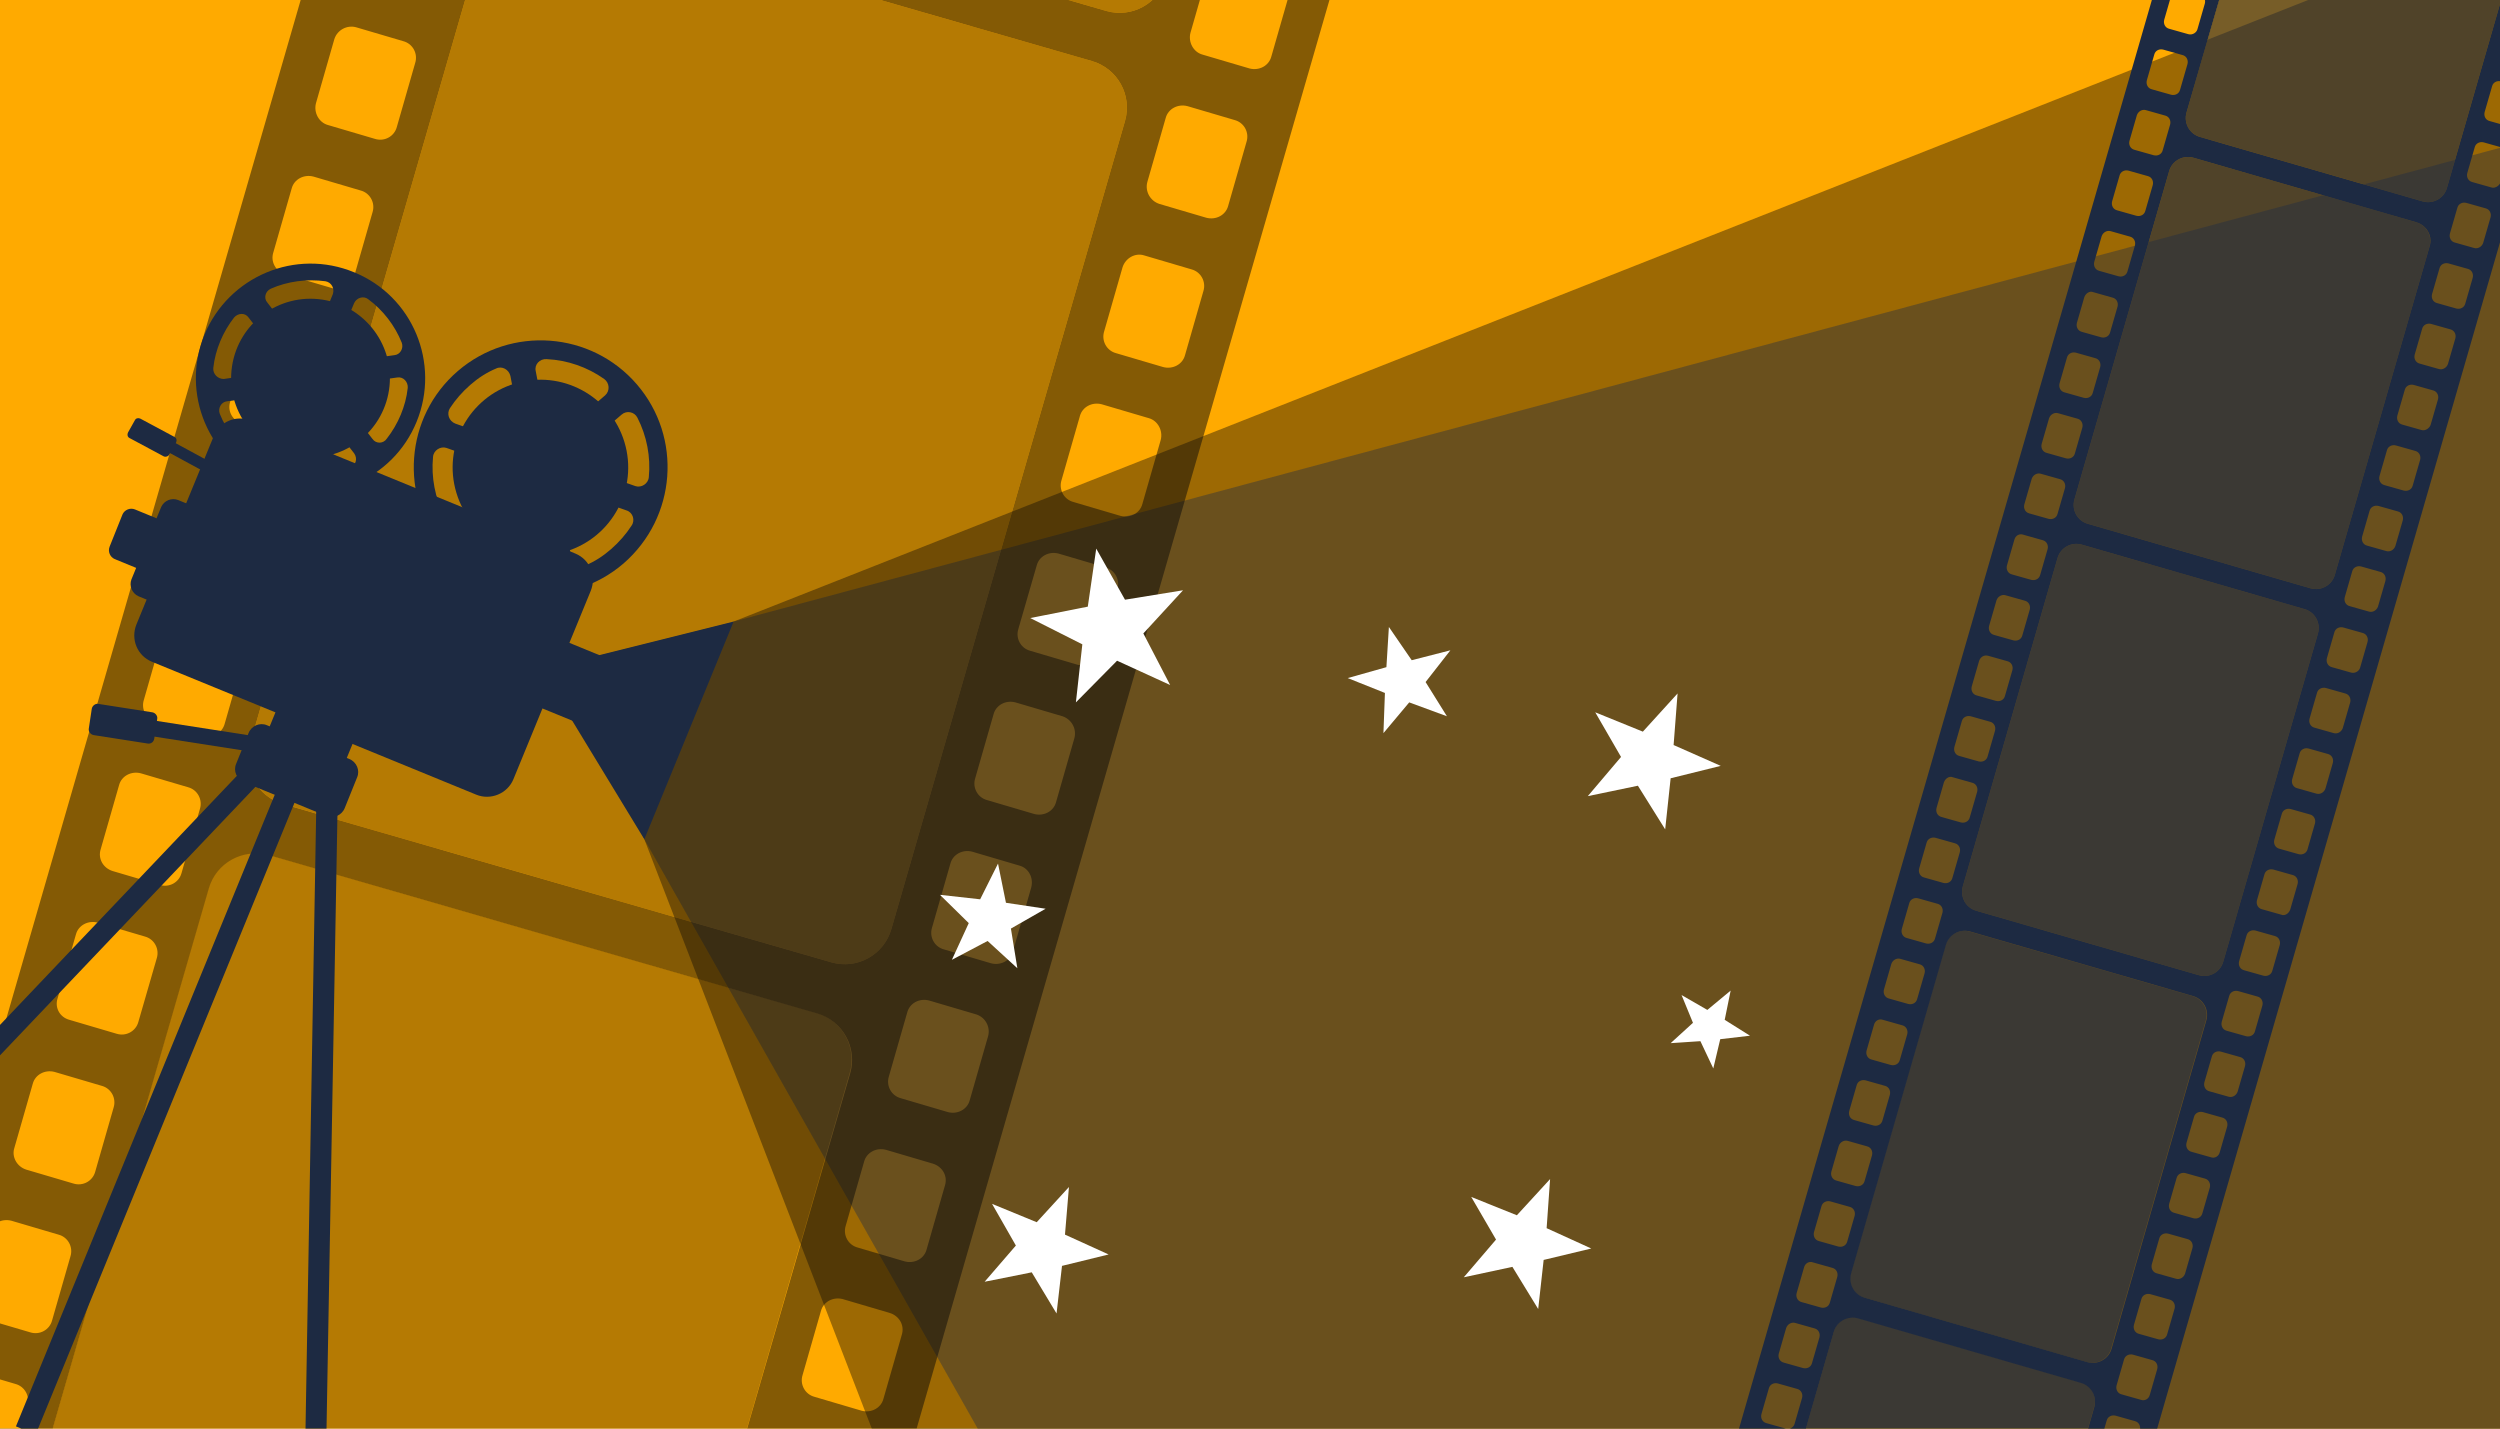 <?xml version="1.0" encoding="utf-8"?>
<!-- Generator: Adobe Illustrator 24.1.1, SVG Export Plug-In . SVG Version: 6.00 Build 0)  -->
<svg version="1.1" id="Layer_1" xmlns="http://www.w3.org/2000/svg" xmlns:xlink="http://www.w3.org/1999/xlink" x="0px" y="0px"
	 width="504px" height="288px" viewBox="0 0 504 288" style="enable-background:new 0 0 504 288;" xml:space="preserve">
<rect x="0" y="0" width="504" height="288" fill="#808080" stroke="none"/>
<style type="text/css">
	.st0{opacity:0.4;clip-path:url(#SVGID_2_);fill:#0A0909;}
	.st1{opacity:0.5;clip-path:url(#SVGID_2_);fill:#383838;}
	.st2{opacity:0.5;clip-path:url(#SVGID_2_);}
	.st3{fill:#0A0909;}
	.st4{opacity:0.6;}
	.st5{clip-path:url(#SVGID_2_);}
	.st6{fill:#1D2A42;}
	.st7{fill:#FFFFFF;}
</style>
<g>
	<g>
		<defs>
			<rect id="SVGID_1_" x="0" y="0" width="504" height="288"/>
		</defs>
		<use xlink:href="#SVGID_1_"  style="overflow:visible;fill:#FFAA00;"/>
		<clipPath id="SVGID_2_">
			<use xlink:href="#SVGID_1_"  style="overflow:visible;"/>
		</clipPath>
		<polygon class="st0" points="147.9,125.3 574,-42.9 514.5,398.4 217.7,396.7 129.9,169.2 124.2,149.3 		"/>
		<polygon class="st1" points="147.9,125.3 568.9,12.4 514.5,398.4 250.9,383.1 129.9,169.2 124.2,149.3 		"/>
		<g class="st2">
			<g>
				<path class="st3" d="M-21.6,316l2.1-7.3c0.5-1.9,2.5-2.9,4.4-2.4l9.5,2.8c1.9,0.5,3,2.5,2.4,4.4l-0.7,2.6h6.4l39.6-137
					c1.5-5.2,6.9-8.1,12.1-6.7l110.5,31.9c5.2,1.5,8.2,6.9,6.7,12.1L142.5,316h34.2l98.8-341.9h-8.4l-2.1,7.2
					c-0.5,1.9-2.5,2.9-4.4,2.4l-9.5-2.8c-1.9-0.5-3-2.5-2.4-4.4l0.7-2.4h-8.1l-6.2,21.4c-1.5,5.2-6.9,8.2-12.1,6.7L126-25.9H68.1
					L-30.7,316H-21.6z M173.1,299.2l-3.7,12.9c-0.5,1.9-2.5,2.9-4.4,2.4l-9.5-2.8c-1.9-0.5-3-2.5-2.4-4.4l3.7-12.9
					c0.5-1.9,2.5-2.9,4.4-2.4l9.5,2.8C172.6,295.3,173.7,297.3,173.1,299.2z M181.8,269.1l-3.7,12.9c-0.5,1.9-2.5,2.9-4.4,2.4
					l-9.5-2.8c-1.9-0.5-3-2.5-2.4-4.4l3.7-12.9c0.5-1.9,2.5-2.9,4.4-2.4l9.5,2.8C181.3,265.3,182.4,267.2,181.8,269.1z M190.5,239
					l-3.7,12.9c-0.5,1.9-2.5,2.9-4.4,2.4l-9.5-2.8c-1.9-0.5-3-2.5-2.4-4.4l3.7-12.9c0.5-1.9,2.5-2.9,4.4-2.4l9.5,2.8
					C190,235.2,191.1,237.1,190.5,239z M199.2,208.9l-3.7,12.9c-0.5,1.9-2.5,2.9-4.4,2.4l-9.5-2.8c-1.9-0.5-3-2.5-2.4-4.4l3.7-12.9
					c0.5-1.9,2.5-2.9,4.4-2.4l9.5,2.8C198.7,205.1,199.7,207.1,199.2,208.9z M207.9,178.9l-3.7,12.9c-0.5,1.9-2.5,2.9-4.4,2.4
					l-9.5-2.8c-1.9-0.5-3-2.5-2.4-4.4l3.7-12.9c0.5-1.9,2.5-2.9,4.4-2.4l9.5,2.8C207.4,175,208.4,177,207.9,178.9z M216.6,148.8
					l-3.7,12.9c-0.5,1.9-2.5,2.9-4.4,2.4l-9.5-2.8c-1.9-0.5-3-2.5-2.4-4.4l3.7-12.9c0.5-1.9,2.5-2.9,4.4-2.4l9.5,2.8
					C216,145,217.1,146.9,216.6,148.8z M225.3,118.7l-3.7,12.9c-0.5,1.9-2.5,2.9-4.4,2.4l-9.5-2.8c-1.9-0.5-3-2.5-2.4-4.4L209,114
					c0.5-1.9,2.5-2.9,4.4-2.4l9.5,2.8C224.7,114.9,225.8,116.8,225.3,118.7z M234,88.7l-3.7,12.9c-0.5,1.9-2.5,2.9-4.4,2.4l-9.5-2.8
					c-1.9-0.5-3-2.5-2.4-4.4l3.7-12.9c0.5-1.9,2.5-2.9,4.4-2.4l9.5,2.8C233.4,84.8,234.5,86.8,234,88.7z M240,6.6l3.7-12.9
					c0.5-1.9,2.5-2.9,4.4-2.4l9.5,2.8c1.9,0.5,3,2.5,2.4,4.4l-3.7,12.9c-0.5,1.9-2.5,2.9-4.4,2.4l-9.5-2.8
					C240.6,10.5,239.5,8.5,240,6.6z M231.3,36.7l3.7-12.9c0.5-1.9,2.5-2.9,4.4-2.4l9.5,2.8c1.9,0.5,3,2.5,2.4,4.4l-3.7,12.9
					c-0.5,1.9-2.5,2.9-4.4,2.4l-9.5-2.8C231.9,40.5,230.8,38.6,231.3,36.7z M230.7,51.5l9.5,2.8c1.9,0.5,3,2.5,2.4,4.4l-3.7,12.9
					c-0.5,1.9-2.5,2.9-4.4,2.4l-9.5-2.8c-1.9-0.5-3-2.5-2.4-4.4l3.7-12.9C226.9,52,228.9,50.9,230.7,51.5z M109.6-19.6l110.5,31.9
					c5.2,1.5,8.2,6.9,6.7,12.1l-47.1,162.9c-1.5,5.2-6.9,8.2-12.1,6.7L57.1,162.1c-5.2-1.5-8.2-6.9-6.7-12.1L97.5-12.9
					C99-18.1,104.4-21.1,109.6-19.6z M72.4-9.2l3.7-12.9c0.5-1.9,2.5-2.9,4.4-2.4l9.5,2.8c1.9,0.5,3,2.5,2.4,4.4L88.7-4.5
					c-0.5,1.9-2.5,3-4.4,2.4l-9.5-2.8C73-5.4,71.9-7.4,72.4-9.2z M63.7,20.8l3.7-12.9C68,6,70,5,71.8,5.5l9.5,2.8
					c1.9,0.5,3,2.5,2.4,4.4L80,25.6c-0.5,1.9-2.5,3-4.4,2.4l-9.5-2.8C64.3,24.7,63.2,22.7,63.7,20.8z M55.1,50.9L58.8,38
					c0.5-1.9,2.5-2.9,4.4-2.4l9.5,2.8c1.9,0.5,3,2.5,2.4,4.4l-3.7,12.9c-0.5,1.9-2.5,3-4.4,2.4l-9.5-2.8
					C55.6,54.7,54.5,52.8,55.1,50.9z M46.4,81l3.7-12.9c0.5-1.9,2.5-2.9,4.4-2.4l9.5,2.8c1.9,0.5,3,2.5,2.4,4.4l-3.7,12.9
					c-0.5,1.9-2.5,3-4.4,2.4l-9.5-2.8C46.9,84.8,45.8,82.9,46.4,81z M37.7,111.1l3.7-12.9c0.5-1.9,2.5-2.9,4.4-2.4l9.5,2.8
					c1.9,0.5,3,2.5,2.4,4.4L54,115.8c-0.5,1.9-2.5,3-4.4,2.4l-9.5-2.8C38.2,114.9,37.1,112.9,37.7,111.1z M29,141.1l3.7-12.9
					c0.5-1.9,2.5-2.9,4.4-2.4l9.5,2.8c1.9,0.5,3,2.5,2.4,4.4l-3.7,12.9c-0.5,1.9-2.5,3-4.4,2.4l-9.5-2.8C29.5,145,28.4,143,29,141.1
					z M20.3,171.2l3.7-12.9c0.5-1.9,2.5-2.9,4.4-2.4l9.5,2.8c1.9,0.5,3,2.5,2.4,4.4l-3.7,12.9c-0.5,1.9-2.5,3-4.4,2.4l-9.5-2.8
					C20.8,175,19.7,173.1,20.3,171.2z M11.6,201.3l3.7-12.9c0.5-1.9,2.5-2.9,4.4-2.4l9.5,2.8c1.9,0.5,3,2.5,2.4,4.4L27.9,206
					c-0.5,1.9-2.5,3-4.4,2.4l-9.5-2.8C12.1,205.1,11,203.2,11.6,201.3z M2.9,231.4l3.7-12.9c0.5-1.9,2.5-2.9,4.4-2.4l9.5,2.8
					c1.9,0.5,3,2.5,2.4,4.4l-3.7,12.9c-0.5,1.9-2.5,3-4.4,2.4l-9.5-2.8C3.4,235.2,2.3,233.2,2.9,231.4z M-5.8,261.4l3.7-12.9
					c0.5-1.9,2.5-2.9,4.4-2.4l9.5,2.8c1.9,0.5,3,2.5,2.4,4.4l-3.7,12.9c-0.5,1.9-2.5,3-4.4,2.4l-9.5-2.8
					C-5.3,265.3-6.3,263.3-5.8,261.4z M-14.5,291.5l3.7-12.9c0.5-1.9,2.5-2.9,4.4-2.4l9.5,2.8c1.9,0.5,3,2.5,2.4,4.4l-3.7,12.9
					c-0.5,1.9-2.5,3-4.4,2.4l-9.5-2.8C-14,295.3-15,293.4-14.5,291.5z"/>
			</g>
			<g class="st4">
				<path class="st3" d="M142.5,316l28.8-99.7c1.5-5.2-1.5-10.6-6.7-12.1L54.1,172.3c-5.2-1.5-10.6,1.5-12.1,6.7L2.5,316H142.5z"/>
				<path class="st3" d="M109.6-19.6c-5.2-1.5-10.6,1.5-12.1,6.7L50.4,150c-1.5,5.2,1.5,10.6,6.7,12.1L167.6,194
					c5.2,1.5,10.6-1.5,12.1-6.7l47.1-162.9c1.5-5.2-1.5-10.6-6.7-12.1L109.6-19.6z"/>
				<path class="st3" d="M126-25.9L223,2.2c5.2,1.5,10.6-1.5,12.1-6.7l6.2-21.4H126z"/>
			</g>
		</g>
		<g class="st5">
			<g>
				<path class="st6" d="M412,367.2L528-34.2h-21.7l3.4,1c2.1,0.6,3.3,2.8,2.7,4.9l-19.1,66.2c-0.6,2.1-2.8,3.3-4.9,2.7l-44.9-13
					c-2.1-0.6-3.3-2.8-2.7-4.9l16.5-56.9h-2.6l-1,3.4c-0.2,0.8-1,1.2-1.8,1l-3.9-1.1c-0.8-0.2-1.2-1-1-1.8l0.4-1.5h-3.7l-116,401.4
					h3.7l0.5-1.8c0.2-0.8,1-1.2,1.8-1l3.9,1.1c0.7,0.2,1.1,0.9,1,1.6h2.6l6-20.8c0.6-2.1,2.8-3.3,4.9-2.7l44.9,13
					c2.1,0.6,3.3,2.8,2.7,4.9l-1.6,5.6h6.7l-1.8-0.5c-0.8-0.2-1.2-1-1-1.8l1.5-5.2c0.2-0.8,1-1.2,1.8-1l3.9,1.1c0.8,0.2,1.2,1,1,1.8
					l-1.5,5.2c0,0.1-0.1,0.3-0.2,0.4H412z M350.6,334.7l19.1-66.2c0.6-2.1,2.8-3.3,4.9-2.7l44.9,13c2.1,0.6,3.3,2.8,2.7,4.9
					l-19.1,66.2c-0.6,2.1-2.8,3.3-4.9,2.7l-44.9-13C351.2,339,349.9,336.8,350.6,334.7z M444.8,205.7l-19.1,66.2
					c-0.6,2.1-2.8,3.3-4.9,2.7l-44.9-13c-2.1-0.6-3.3-2.8-2.7-4.9l19.1-66.2c0.6-2.1,2.8-3.3,4.9-2.7l44.9,13
					C444.2,201.4,445.4,203.6,444.8,205.7z M443.3,196.6l-44.9-13c-2.1-0.6-3.3-2.8-2.7-4.9l19.1-66.2c0.6-2.1,2.8-3.3,4.9-2.7
					l44.9,13c2.1,0.6,3.3,2.8,2.7,4.9l-19.1,66.2C447.6,196,445.4,197.2,443.3,196.6z M337.2,352.2l3.9,1.1c0.8,0.2,1.2,1,1,1.8
					l-1.5,5.2c-0.2,0.8-1,1.2-1.8,1l-3.9-1.1c-0.8-0.2-1.2-1-1-1.8l1.5-5.2C335.6,352.5,336.4,352,337.2,352.2z M340.7,340l3.9,1.1
					c0.8,0.2,1.2,1,1,1.8l-1.5,5.2c-0.2,0.8-1,1.2-1.8,1l-3.9-1.1c-0.8-0.2-1.2-1-1-1.8l1.5-5.2C339.2,340.2,340,339.8,340.7,340z
					 M344.3,327.8l3.9,1.1c0.8,0.2,1.2,1,1,1.8l-1.5,5.2c-0.2,0.8-1,1.2-1.8,1l-3.9-1.1c-0.8-0.2-1.2-1-1-1.8l1.5-5.2
					C342.7,328,343.5,327.6,344.3,327.8z M347.8,315.6l3.9,1.1c0.8,0.2,1.2,1,1,1.8l-1.5,5.2c-0.2,0.8-1,1.2-1.8,1l-3.9-1.1
					c-0.8-0.2-1.2-1-1-1.8l1.5-5.2C346.2,315.8,347,315.4,347.8,315.6z M351.3,303.4l3.9,1.1c0.8,0.2,1.2,1,1,1.8l-1.5,5.2
					c-0.2,0.8-1,1.2-1.8,1l-3.9-1.1c-0.8-0.2-1.2-1-1-1.8l1.5-5.2C349.8,303.6,350.6,303.1,351.3,303.4z M354.9,291.1l3.9,1.1
					c0.8,0.2,1.2,1,1,1.8l-1.5,5.2c-0.2,0.8-1,1.2-1.8,1l-3.9-1.1c-0.8-0.2-1.2-1-1-1.8l1.5-5.2
					C353.3,291.3,354.1,290.9,354.9,291.1z M358.4,278.9l3.9,1.1c0.8,0.2,1.2,1,1,1.8l-1.5,5.2c-0.2,0.8-1,1.2-1.8,1l-3.9-1.1
					c-0.8-0.2-1.2-1-1-1.8l1.5-5.2C356.8,279.1,357.6,278.7,358.4,278.9z M361.9,266.7l3.9,1.1c0.8,0.2,1.2,1,1,1.8l-1.5,5.2
					c-0.2,0.8-1,1.2-1.8,1l-3.9-1.1c-0.8-0.2-1.2-1-1-1.8l1.5-5.2C360.4,266.9,361.2,266.5,361.9,266.7z M365.5,254.5l3.9,1.1
					c0.8,0.2,1.2,1,1,1.8l-1.5,5.2c-0.2,0.8-1,1.2-1.8,1l-3.9-1.1c-0.8-0.2-1.2-1-1-1.8l1.5-5.2
					C363.9,254.7,364.7,254.2,365.5,254.5z M369,242.2l3.9,1.1c0.8,0.2,1.2,1,1,1.8l-1.5,5.2c-0.2,0.8-1,1.2-1.8,1l-3.9-1.1
					c-0.8-0.2-1.2-1-1-1.8l1.5-5.2C367.4,242.4,368.2,242,369,242.2z M372.5,230l3.9,1.1c0.8,0.2,1.2,1,1,1.8l-1.5,5.2
					c-0.2,0.8-1,1.2-1.8,1l-3.9-1.1c-0.8-0.2-1.2-1-1-1.8l1.5-5.2C371,230.2,371.8,229.8,372.5,230z M376.1,217.8l3.9,1.1
					c0.8,0.2,1.2,1,1,1.8l-1.5,5.2c-0.2,0.8-1,1.2-1.8,1l-3.9-1.1c-0.8-0.2-1.2-1-1-1.8l1.5-5.2C374.5,218,375.3,217.6,376.1,217.8z
					 M379.6,205.6l3.9,1.1c0.8,0.2,1.2,1,1,1.8l-1.5,5.2c-0.2,0.8-1,1.2-1.8,1l-3.9-1.1c-0.8-0.2-1.2-1-1-1.8l1.5-5.2
					C378,205.8,378.8,205.3,379.6,205.6z M383.1,193.3l3.9,1.1c0.8,0.2,1.2,1,1,1.8l-1.5,5.2c-0.2,0.8-1,1.2-1.8,1l-3.9-1.1
					c-0.8-0.2-1.2-1-1-1.8l1.5-5.2C381.6,193.5,382.4,193.1,383.1,193.3z M386.7,181.1l3.9,1.1c0.8,0.2,1.2,1,1,1.8l-1.5,5.2
					c-0.2,0.8-1,1.2-1.8,1l-3.9-1.1c-0.8-0.2-1.2-1-1-1.8l1.5-5.2C385.1,181.3,385.9,180.9,386.7,181.1z M390.2,168.9l3.9,1.1
					c0.8,0.2,1.2,1,1,1.8l-1.5,5.2c-0.2,0.8-1,1.2-1.8,1l-3.9-1.1c-0.8-0.2-1.2-1-1-1.8l1.5-5.2
					C388.6,169.1,389.4,168.7,390.2,168.9z M393.7,156.7l3.9,1.1c0.8,0.2,1.2,1,1,1.8l-1.5,5.2c-0.2,0.8-1,1.2-1.8,1l-3.9-1.1
					c-0.8-0.2-1.2-1-1-1.8l1.5-5.2C392.2,156.9,393,156.4,393.7,156.7z M397.3,144.4l3.9,1.1c0.8,0.2,1.2,1,1,1.8l-1.5,5.2
					c-0.2,0.8-1,1.2-1.8,1l-3.9-1.1c-0.8-0.2-1.2-1-1-1.8l1.5-5.2C395.7,144.6,396.5,144.2,397.3,144.4z M400.8,132.2l3.9,1.1
					c0.8,0.2,1.2,1,1,1.8l-1.5,5.2c-0.2,0.8-1,1.2-1.8,1l-3.9-1.1c-0.8-0.2-1.2-1-1-1.8l1.5-5.2C399.3,132.4,400,132,400.8,132.2z
					 M404.3,120l3.9,1.1c0.8,0.2,1.2,1,1,1.8l-1.5,5.2c-0.2,0.8-1,1.2-1.8,1L402,128c-0.8-0.2-1.2-1-1-1.8l1.5-5.2
					C402.8,120.2,403.6,119.8,404.3,120z M407.9,107.8l3.9,1.1c0.8,0.2,1.2,1,1,1.8l-1.5,5.2c-0.2,0.8-1,1.2-1.8,1l-3.9-1.1
					c-0.8-0.2-1.2-1-1-1.8l1.5-5.2C406.3,108,407.1,107.5,407.9,107.8z M411.4,95.5l3.9,1.1c0.8,0.2,1.2,1,1,1.8l-1.5,5.2
					c-0.2,0.8-1,1.2-1.8,1l-3.9-1.1c-0.8-0.2-1.2-1-1-1.8l1.5-5.2C409.9,95.7,410.7,95.3,411.4,95.5z M414.9,83.3l3.9,1.1
					c0.8,0.2,1.2,1,1,1.8l-1.5,5.2c-0.2,0.8-1,1.2-1.8,1l-3.9-1.1c-0.8-0.2-1.2-1-1-1.8l1.5-5.2C413.4,83.5,414.2,83.1,414.9,83.3z
					 M418.5,71.1l3.9,1.1c0.8,0.2,1.2,1,1,1.8l-1.5,5.2c-0.2,0.8-1,1.2-1.8,1l-3.9-1.1c-0.8-0.2-1.2-1-1-1.8l1.5-5.2
					C416.9,71.3,417.7,70.9,418.5,71.1z M422,58.9l3.9,1.1c0.8,0.2,1.2,1,1,1.8l-1.5,5.2c-0.2,0.8-1,1.2-1.8,1l-3.9-1.1
					c-0.8-0.2-1.2-1-1-1.8l1.5-5.2C420.5,59.1,421.3,58.6,422,58.9z M425.5,46.6l3.9,1.1c0.8,0.2,1.2,1,1,1.8l-1.5,5.2
					c-0.2,0.8-1,1.2-1.8,1l-3.9-1.1c-0.8-0.2-1.2-1-1-1.8l1.5-5.2C424,46.8,424.8,46.4,425.5,46.6z M429.1,34.4l3.9,1.1
					c0.8,0.2,1.2,1,1,1.8l-1.5,5.2c-0.2,0.8-1,1.2-1.8,1l-3.9-1.1c-0.8-0.2-1.2-1-1-1.8l1.5-5.2C427.5,34.6,428.3,34.2,429.1,34.4z
					 M432.6,22.2l3.9,1.1c0.8,0.2,1.2,1,1,1.8l-1.5,5.2c-0.2,0.8-1,1.2-1.8,1l-3.9-1.1c-0.8-0.2-1.2-1-1-1.8l1.5-5.2
					C431.1,22.4,431.9,22,432.6,22.2z M448.3-17.6l-3.9-1.1c-0.8-0.2-1.2-1-1-1.8l1.5-5.2c0.2-0.8,1-1.2,1.8-1l3.9,1.1
					c0.8,0.2,1.2,1,1,1.8l-1.5,5.2C449.9-17.8,449.1-17.4,448.3-17.6z M444.8-5.4l-3.9-1.1c-0.8-0.2-1.2-1-1-1.8l1.5-5.2
					c0.2-0.8,1-1.2,1.8-1l3.9,1.1c0.8,0.2,1.2,1,1,1.8l-1.5,5.2C446.3-5.6,445.5-5.1,444.8-5.4z M441.2,6.9l-3.9-1.1
					c-0.8-0.2-1.2-1-1-1.8l1.5-5.2c0.2-0.8,1-1.2,1.8-1l3.9,1.1c0.8,0.2,1.2,1,1,1.8L443,5.9C442.8,6.6,442,7.1,441.2,6.9z
					 M439.5,18.1c-0.2,0.8-1,1.2-1.8,1l-3.9-1.1c-0.8-0.2-1.2-1-1-1.8l1.5-5.2c0.2-0.8,1-1.2,1.8-1l3.9,1.1c0.8,0.2,1.2,1,1,1.8
					L439.5,18.1z M489.8,49.7l-19.1,66.2c-0.6,2.1-2.8,3.3-4.9,2.7l-44.9-13c-2.1-0.6-3.3-2.8-2.7-4.9l19.1-66.2
					c0.6-2.1,2.8-3.3,4.9-2.7l44.9,13C489.2,45.4,490.5,47.6,489.8,49.7z M520-23.4l-3.9-1.1c-0.8-0.2-1.2-1-1-1.8l1.5-5.2
					c0.2-0.8,1-1.2,1.8-1l3.9,1.1c0.8,0.2,1.2,1,1,1.8l-1.5,5.2C521.5-23.6,520.7-23.1,520-23.4z M516.4-11.1l-3.9-1.1
					c-0.8-0.2-1.2-1-1-1.8l1.5-5.2c0.2-0.8,1-1.2,1.8-1l3.9,1.1c0.8,0.2,1.2,1,1,1.8l-1.5,5.2C518-11.4,517.2-10.9,516.4-11.1z
					 M512.9,1.1L509,0c-0.8-0.2-1.2-1-1-1.8l1.5-5.2c0.2-0.8,1-1.2,1.8-1l3.9,1.1c0.8,0.2,1.2,1,1,1.8l-1.5,5.2
					C514.4,0.9,513.7,1.3,512.9,1.1z M509.4,13.3l-3.9-1.1c-0.8-0.2-1.2-1-1-1.8l1.5-5.2c0.2-0.8,1-1.2,1.8-1l3.9,1.1
					c0.8,0.2,1.2,1,1,1.8l-1.5,5.2C510.9,13.1,510.1,13.5,509.4,13.3z M505.8,25.5l-3.9-1.1c-0.8-0.2-1.2-1-1-1.8l1.5-5.2
					c0.2-0.8,1-1.2,1.8-1l3.9,1.1c0.8,0.2,1.2,1,1,1.8l-1.5,5.2C507.4,25.3,506.6,25.7,505.8,25.5z M502.3,37.8l-3.9-1.1
					c-0.8-0.2-1.2-1-1-1.8l1.5-5.2c0.2-0.8,1-1.2,1.8-1l3.9,1.1c0.8,0.2,1.2,1,1,1.8l-1.5,5.2C503.8,37.5,503,38,502.3,37.8z
					 M498.8,50l-3.9-1.1c-0.8-0.2-1.2-1-1-1.8l1.5-5.2c0.2-0.8,1-1.2,1.8-1l3.9,1.1c0.8,0.2,1.2,1,1,1.8l-1.5,5.2
					C500.3,49.8,499.5,50.2,498.8,50z M495.2,62.2l-3.9-1.1c-0.8-0.2-1.2-1-1-1.8l1.5-5.2c0.2-0.8,1-1.2,1.8-1l3.9,1.1
					c0.8,0.2,1.2,1,1,1.8l-1.5,5.2C496.8,62,496,62.4,495.2,62.2z M491.7,74.4l-3.9-1.1c-0.8-0.2-1.2-1-1-1.8l1.5-5.2
					c0.2-0.8,1-1.2,1.8-1l3.9,1.1c0.8,0.2,1.2,1,1,1.8l-1.5,5.2C493.2,74.2,492.4,74.6,491.7,74.4z M488.2,86.7l-3.9-1.1
					c-0.8-0.2-1.2-1-1-1.8l1.5-5.2c0.2-0.8,1-1.2,1.8-1l3.9,1.1c0.8,0.2,1.2,1,1,1.8l-1.5,5.2C489.7,86.4,488.9,86.9,488.2,86.7z
					 M484.6,98.9l-3.9-1.1c-0.8-0.2-1.2-1-1-1.8l1.5-5.2c0.2-0.8,1-1.2,1.8-1l3.9,1.1c0.8,0.2,1.2,1,1,1.8l-1.5,5.2
					C486.2,98.7,485.4,99.1,484.6,98.9z M481.1,111.1l-3.9-1.1c-0.8-0.2-1.2-1-1-1.8l1.5-5.2c0.2-0.8,1-1.2,1.8-1l3.9,1.1
					c0.8,0.2,1.2,1,1,1.8l-1.5,5.2C482.6,110.9,481.8,111.3,481.1,111.1z M477.6,123.3l-3.9-1.1c-0.8-0.2-1.2-1-1-1.8l1.5-5.2
					c0.2-0.8,1-1.2,1.8-1l3.9,1.1c0.8,0.2,1.2,1,1,1.8l-1.5,5.2C479.1,123.1,478.3,123.5,477.6,123.3z M474,135.6l-3.9-1.1
					c-0.8-0.2-1.2-1-1-1.8l1.5-5.2c0.2-0.8,1-1.2,1.8-1l3.9,1.1c0.8,0.2,1.2,1,1,1.8l-1.5,5.2C475.6,135.3,474.8,135.8,474,135.6z
					 M470.5,147.8l-3.9-1.1c-0.8-0.2-1.2-1-1-1.8l1.5-5.2c0.2-0.8,1-1.2,1.8-1l3.9,1.1c0.8,0.2,1.2,1,1,1.8l-1.5,5.2
					C472,147.6,471.2,148,470.5,147.8z M467,160l-3.9-1.1c-0.8-0.2-1.2-1-1-1.8l1.5-5.2c0.2-0.8,1-1.2,1.8-1l3.9,1.1
					c0.8,0.2,1.2,1,1,1.8l-1.5,5.2C468.5,159.8,467.7,160.2,467,160z M463.4,172.2l-3.9-1.1c-0.8-0.2-1.2-1-1-1.8l1.5-5.2
					c0.2-0.8,1-1.2,1.8-1l3.9,1.1c0.8,0.2,1.2,1,1,1.8l-1.5,5.2C465,172,464.2,172.4,463.4,172.2z M459.9,184.4l-3.9-1.1
					c-0.8-0.2-1.2-1-1-1.8l1.5-5.2c0.2-0.8,1-1.2,1.8-1l3.9,1.1c0.8,0.2,1.2,1,1,1.8l-1.5,5.2C461.4,184.2,460.6,184.7,459.9,184.4z
					 M456.3,196.7l-3.9-1.1c-0.8-0.2-1.2-1-1-1.8l1.5-5.2c0.2-0.8,1-1.2,1.8-1l3.9,1.1c0.8,0.2,1.2,1,1,1.8l-1.5,5.2
					C457.9,196.5,457.1,196.9,456.3,196.7z M452.8,208.9l-3.9-1.1c-0.8-0.2-1.2-1-1-1.8l1.5-5.2c0.2-0.8,1-1.2,1.8-1l3.9,1.1
					c0.8,0.2,1.2,1,1,1.8l-1.5,5.2C454.4,208.7,453.6,209.1,452.8,208.9z M449.3,221.1l-3.9-1.1c-0.8-0.2-1.2-1-1-1.8l1.5-5.2
					c0.2-0.8,1-1.2,1.8-1l3.9,1.1c0.8,0.2,1.2,1,1,1.8l-1.5,5.2C450.8,220.9,450,221.3,449.3,221.1z M445.7,233.3l-3.9-1.1
					c-0.8-0.2-1.2-1-1-1.8l1.5-5.2c0.2-0.8,1-1.2,1.8-1l3.9,1.1c0.8,0.2,1.2,1,1,1.8l-1.5,5.2C447.3,233.1,446.5,233.6,445.7,233.3z
					 M442.2,245.6l-3.9-1.1c-0.8-0.2-1.2-1-1-1.8l1.5-5.2c0.2-0.8,1-1.2,1.8-1l3.9,1.1c0.8,0.2,1.2,1,1,1.8l-1.5,5.2
					C443.8,245.4,443,245.8,442.2,245.6z M438.7,257.8l-3.9-1.1c-0.8-0.2-1.2-1-1-1.8l1.5-5.2c0.2-0.8,1-1.2,1.8-1l3.9,1.1
					c0.8,0.2,1.2,1,1,1.8l-1.5,5.2C440.2,257.6,439.4,258,438.7,257.8z M435.1,270l-3.9-1.1c-0.8-0.2-1.2-1-1-1.8l1.5-5.2
					c0.2-0.8,1-1.2,1.8-1l3.9,1.1c0.8,0.2,1.2,1,1,1.8l-1.5,5.2C436.7,269.8,435.9,270.2,435.1,270z M431.6,282.2l-3.9-1.1
					c-0.8-0.2-1.2-1-1-1.8l1.5-5.2c0.2-0.8,1-1.2,1.8-1l3.9,1.1c0.8,0.2,1.2,1,1,1.8l-1.5,5.2C433.2,282,432.4,282.5,431.6,282.2z
					 M428.1,294.5l-3.9-1.1c-0.8-0.2-1.2-1-1-1.8l1.5-5.2c0.2-0.8,1-1.2,1.8-1l3.9,1.1c0.8,0.2,1.2,1,1,1.8l-1.5,5.2
					C429.6,294.3,428.8,294.7,428.1,294.5z M424.5,306.7l-3.9-1.1c-0.8-0.2-1.2-1-1-1.8l1.5-5.2c0.2-0.8,1-1.2,1.8-1l3.9,1.1
					c0.8,0.2,1.2,1,1,1.8l-1.5,5.2C426.1,306.5,425.3,306.9,424.5,306.7z M421,318.9l-3.9-1.1c-0.8-0.2-1.2-1-1-1.8l1.5-5.2
					c0.2-0.8,1-1.2,1.8-1l3.9,1.1c0.8,0.2,1.2,1,1,1.8l-1.5,5.2C422.6,318.7,421.8,319.1,421,318.9z M417.5,331.1l-3.9-1.1
					c-0.8-0.2-1.2-1-1-1.8l1.5-5.2c0.2-0.8,1-1.2,1.8-1l3.9,1.1c0.8,0.2,1.2,1,1,1.8l-1.5,5.2C419,330.9,418.2,331.4,417.5,331.1z
					 M413.9,343.4l-3.9-1.1c-0.8-0.2-1.2-1-1-1.8l1.5-5.2c0.2-0.8,1-1.2,1.8-1l3.9,1.1c0.8,0.2,1.2,1,1,1.8l-1.5,5.2
					C415.5,343.2,414.7,343.6,413.9,343.4z M413.7,349.4l-1.5,5.2c-0.2,0.8-1,1.2-1.8,1l-3.9-1.1c-0.8-0.2-1.2-1-1-1.8l1.5-5.2
					c0.2-0.8,1-1.2,1.8-1l3.9,1.1C413.5,347.8,413.9,348.6,413.7,349.4z"/>
			</g>
			<g class="st4">
				<path class="st6" d="M398.1,367.2h-56.9l6-20.8c0.6-2.1,2.8-3.3,4.9-2.7l44.9,13c2.1,0.6,3.3,2.8,2.7,4.9L398.1,367.2z"/>
				<path class="st6" d="M374.6,265.7c-2.1-0.6-4.3,0.6-4.9,2.7l-19.1,66.2c-0.6,2.1,0.6,4.3,2.7,4.9l44.9,13
					c2.1,0.6,4.3-0.6,4.9-2.7l19.1-66.2c0.6-2.1-0.6-4.3-2.7-4.9L374.6,265.7z"/>
				<path class="st6" d="M397.1,187.8c-2.1-0.6-4.3,0.6-4.9,2.7l-19.1,66.2c-0.6,2.1,0.6,4.3,2.7,4.9l44.9,13
					c2.1,0.6,4.3-0.6,4.9-2.7l19.1-66.2c0.6-2.1-0.6-4.3-2.7-4.9L397.1,187.8z"/>
				<path class="st6" d="M419.7,109.8c-2.1-0.6-4.3,0.6-4.9,2.7l-19.1,66.2c-0.6,2.1,0.6,4.3,2.7,4.9l44.9,13
					c2.1,0.6,4.3-0.6,4.9-2.7l19.1-66.2c0.6-2.1-0.6-4.3-2.7-4.9L419.7,109.8z"/>
				<path class="st6" d="M442.2,31.8c-2.1-0.6-4.3,0.6-4.9,2.7l-19.1,66.2c-0.6,2.1,0.6,4.3,2.7,4.9l44.9,13
					c2.1,0.6,4.3-0.6,4.9-2.7l19.1-66.2c0.6-2.1-0.6-4.3-2.7-4.9L442.2,31.8z"/>
				<path class="st6" d="M457.2-34.2h49.1l3.4,1c2.1,0.6,3.3,2.8,2.7,4.9l-19.1,66.2c-0.6,2.1-2.8,3.3-4.9,2.7l-44.9-13
					c-2.1-0.6-3.3-2.8-2.7-4.9L457.2-34.2z"/>
			</g>
		</g>
		<g class="st5">
			<rect x="38" y="81" transform="matrix(0.477 -0.879 0.879 0.477 -60.981 82.891)" class="st6" width="2.3" height="23.4"/>
			<path class="st6" d="M33,92l-6.9-3.7c-0.4-0.2-0.5-0.7-0.3-1.1l1.4-2.5c0.2-0.4,0.7-0.5,1.1-0.3l6.9,3.7c0.4,0.2,0.5,0.7,0.3,1.1
				l-1.4,2.5C33.9,92,33.4,92.2,33,92z"/>
			
				<rect x="56" y="137.9" transform="matrix(0.379 -0.925 0.925 0.379 -95.892 149.591)" class="st6" width="15" height="16.8"/>
			<path class="st6" d="M65.8,164.5l-16.6-6.8c-1.5-0.6-2.2-2.3-1.6-3.7l2.5-6.2c0.6-1.5,2.3-2.2,3.7-1.6l16.6,6.8
				c1.5,0.6,2.2,2.3,1.6,3.7l-2.5,6.2C68.9,164.4,67.2,165.1,65.8,164.5z"/>
			
				<rect x="-38.6" y="220.9" transform="matrix(0.379 -0.925 0.925 0.379 -186.489 168.133)" class="st6" width="141.4" height="4.3"/>
			<polygon class="st6" points="-37.9,252.6 57.8,152 54.7,149.1 -42.1,250.9 			"/>
			<polygon class="st6" points="65.7,295.1 68.2,154.6 63.9,154.5 61.5,293.3 			"/>
			
				<rect x="36.7" y="131.5" transform="matrix(0.154 -0.988 0.988 0.154 -113.817 163.053)" class="st6" width="3.2" height="32.9"/>
			<path class="st6" d="M23.1,112.7l15.1,6.2c1,0.4,2.1-0.1,2.5-1l2.6-6.5c0.4-1-0.1-2.1-1-2.5l-15.1-6.2c-1-0.4-2.1,0.1-2.5,1
				l-2.6,6.5C21.7,111.2,22.2,112.3,23.1,112.7z"/>
			<path class="st6" d="M27.9,120.2l15.8,6.5c1.3,0.5,2.8-0.1,3.4-1.4l6-14.6c0.5-1.3-0.1-2.8-1.4-3.4l-15.8-6.5
				c-1.3-0.5-2.8,0.1-3.4,1.4l-6,14.6C26,118.1,26.6,119.6,27.9,120.2z"/>
			
				<rect x="103.6" y="125.7" transform="matrix(0.379 -0.925 0.925 0.379 -56.823 186.653)" class="st6" width="14.3" height="20"/>
			<polygon class="st6" points="109.1,135 129.9,169.2 147.9,125.3 			"/>
			<path class="st6" d="M96,160.2l-65.4-26.8c-2.9-1.2-4.3-4.5-3.1-7.5l15.6-38c1.2-2.9,4.5-4.3,7.5-3.1l65.4,26.8
				c2.9,1.2,4.3,4.5,3.1,7.5l-15.6,38C102.3,160,98.9,161.4,96,160.2z"/>
			<path class="st6" d="M29.8,149.9l-10.9-1.7c-0.6-0.1-1.1-0.7-1-1.3l0.6-4c0.1-0.6,0.7-1.1,1.3-1l10.9,1.7c0.6,0.1,1.1,0.7,1,1.3
				l-0.6,4C31,149.6,30.4,150,29.8,149.9z"/>
			<g>
				
					<ellipse transform="matrix(0.957 -0.289 0.289 0.957 -22.587 35.597)" class="st6" cx="109" cy="94.2" rx="17.7" ry="17.7"/>
				<path class="st6" d="M128.4,77.5c-9.2-10.7-25.4-11.9-36.1-2.7c-10.7,9.2-11.9,25.4-2.7,36.1c9.2,10.7,25.4,11.9,36.1,2.7
					C136.4,104.3,137.6,88.2,128.4,77.5z M125.3,83.6c1-0.9,2.6-0.6,3.2,0.6c1.9,3.7,2.7,7.9,2.3,12c-0.1,1.3-1.5,2.2-2.7,1.8
					l-10.5-3.7c-1.5-0.5-1.9-2.5-0.7-3.5L125.3,83.6z M110.2,72.4c4.2,0.2,8.2,1.6,11.6,4c1.1,0.8,1.2,2.4,0.2,3.3l-8.5,7.3
					c-1.2,1-3.1,0.4-3.4-1.2l-2.1-11C107.7,73.5,108.8,72.3,110.2,72.4z M90.7,82.3c1.1-1.7,2.5-3.3,4.1-4.7
					c1.6-1.4,3.3-2.5,5.2-3.3c1.2-0.6,2.6,0.2,2.9,1.5l2.1,11c0.3,1.6-1.2,2.9-2.7,2.3l-10.5-3.7C90.5,84.9,90,83.4,90.7,82.3z
					 M92.8,104.7c-1,0.9-2.6,0.6-3.2-0.6c-1.9-3.7-2.7-7.9-2.3-12c0.1-1.3,1.5-2.2,2.7-1.8l10.5,3.7c1.5,0.5,1.9,2.5,0.7,3.5
					L92.8,104.7z M106.3,90.9c1.8-1.5,4.4-1.3,6,0.4c1.5,1.8,1.3,4.4-0.4,6c-1.8,1.5-4.4,1.3-6-0.4
					C104.3,95.1,104.5,92.5,106.3,90.9z M107.9,115.9c-4.2-0.2-8.2-1.6-11.6-4c-1.1-0.8-1.2-2.4-0.2-3.3l8.5-7.3
					c1.2-1,3.1-0.4,3.4,1.2l2.1,11C110.3,114.8,109.3,116,107.9,115.9z M115.2,112.5l-2.1-11c-0.3-1.6,1.2-2.9,2.7-2.3l10.5,3.7
					c1.3,0.4,1.8,2,1,3.1c-1.1,1.7-2.5,3.3-4.1,4.7c-1.6,1.4-3.3,2.5-5.2,3.3C116.8,114.6,115.4,113.9,115.2,112.5z"/>
				<path class="st6" d="M110.4,95.7c-0.9,0.7-2.2,0.7-2.9-0.2c-0.7-0.9-0.7-2.2,0.2-2.9c0.9-0.7,2.2-0.7,2.9,0.2
					C111.4,93.7,111.3,95,110.4,95.7z"/>
			</g>
			<g>
				
					<ellipse transform="matrix(0.15 -0.989 0.989 0.15 -22.15 126.712)" class="st6" cx="62.6" cy="76.2" rx="16" ry="16"/>
				<path class="st6" d="M71.4,54.9C59.6,50,46.1,55.7,41.2,67.5C36.4,79.3,42,92.8,53.9,97.6S79.2,96.8,84,85
					C88.8,73.2,83.2,59.7,71.4,54.9z M71.4,61.1c0.5-1.1,1.9-1.5,2.8-0.8c3,2.2,5.4,5.3,6.8,8.8c0.4,1.1-0.3,2.4-1.5,2.5l-10,1.4
					c-1.4,0.2-2.5-1.2-2-2.6L71.4,61.1z M54.6,58.2c3.4-1.5,7.3-2,11-1.5c1.2,0.2,1.9,1.4,1.5,2.6l-3.8,9.3
					c-0.5,1.3-2.3,1.6-3.2,0.4l-6.2-8C53.1,60.1,53.5,58.7,54.6,58.2z M43,74.2c0.2-1.9,0.7-3.7,1.4-5.4c0.7-1.7,1.7-3.4,2.8-4.8
					c0.8-0.9,2.2-1,2.9,0l6.2,8c0.9,1.1,0.2,2.8-1.2,3l-10,1.4C43.9,76.4,42.9,75.4,43,74.2z M53.9,91.4c-0.5,1.1-1.9,1.5-2.8,0.8
					c-3-2.2-5.4-5.3-6.8-8.8c-0.4-1.1,0.3-2.4,1.5-2.5l10-1.4c1.4-0.2,2.5,1.2,2,2.6L53.9,91.4z M59.1,74.8c0.8-2,3-2.9,5-2.1
					c2,0.8,2.9,3,2.1,5c-0.8,2-3,2.9-5,2.1C59.2,79,58.3,76.7,59.1,74.8z M70.7,94.2c-3.4,1.5-7.3,2-11,1.5
					c-1.2-0.2-1.9-1.4-1.5-2.6l3.8-9.3c0.5-1.3,2.3-1.6,3.2-0.4l6.2,8C72.1,92.4,71.8,93.7,70.7,94.2z M75.1,88.5l-6.2-8
					c-0.9-1.1-0.2-2.8,1.2-3l10-1.4c1.2-0.2,2.2,0.9,2.1,2.1c-0.2,1.9-0.7,3.7-1.4,5.4c-0.7,1.7-1.7,3.4-2.8,4.8
					C77.3,89.5,75.8,89.5,75.1,88.5z"/>
				<path class="st6" d="M64.4,77c-0.4,1-1.5,1.4-2.4,1c-1-0.4-1.4-1.5-1-2.4c0.4-1,1.5-1.4,2.4-1C64.3,74.9,64.8,76,64.4,77z"/>
			</g>
		</g>
	</g>
	<g>
		<polygon class="st7" points="291.7,144.4 284.1,141.6 278.9,147.8 279.2,139.7 271.7,136.7 279.5,134.5 280,126.4 284.6,133.1 
			292.4,131.1 287.4,137.5 		"/>
		<polygon class="st7" points="205.1,195.2 199.1,189.7 191.9,193.5 195.3,186.1 189.5,180.4 197.6,181.3 201.2,174.1 202.8,182 
			210.8,183.2 203.8,187.2 		"/>
		<polygon class="st7" points="235.9,138.1 225.2,133.2 216.9,141.6 218.2,129.9 207.7,124.6 219.3,122.3 221,110.6 226.8,120.9 
			238.5,119 230.5,127.7 		"/>
		<polygon class="st7" points="295.1,257.5 301.6,249.9 296.6,241.3 305.8,245 312.5,237.7 311.8,247.6 320.8,251.7 311.2,254 
			310.1,263.9 304.9,255.4 		"/>
		<polygon class="st7" points="336.8,210.3 341.3,206.2 339,200.6 344.2,203.6 348.9,199.7 347.7,205.6 352.8,208.8 346.8,209.5 
			345.4,215.4 342.8,209.9 		"/>
		<polygon class="st7" points="198.5,258.4 204.8,251.1 200,242.7 209,246.4 215.5,239.3 214.7,248.9 223.5,252.9 214.1,255.2 
			213,264.8 208,256.5 		"/>
		<polygon class="st7" points="335.7,167.2 330.2,158.4 320.1,160.5 326.8,152.6 321.6,143.6 331.2,147.5 338.2,139.8 337.4,150.2 
			346.9,154.4 336.8,156.9 		"/>
	</g>
</g>
</svg>
